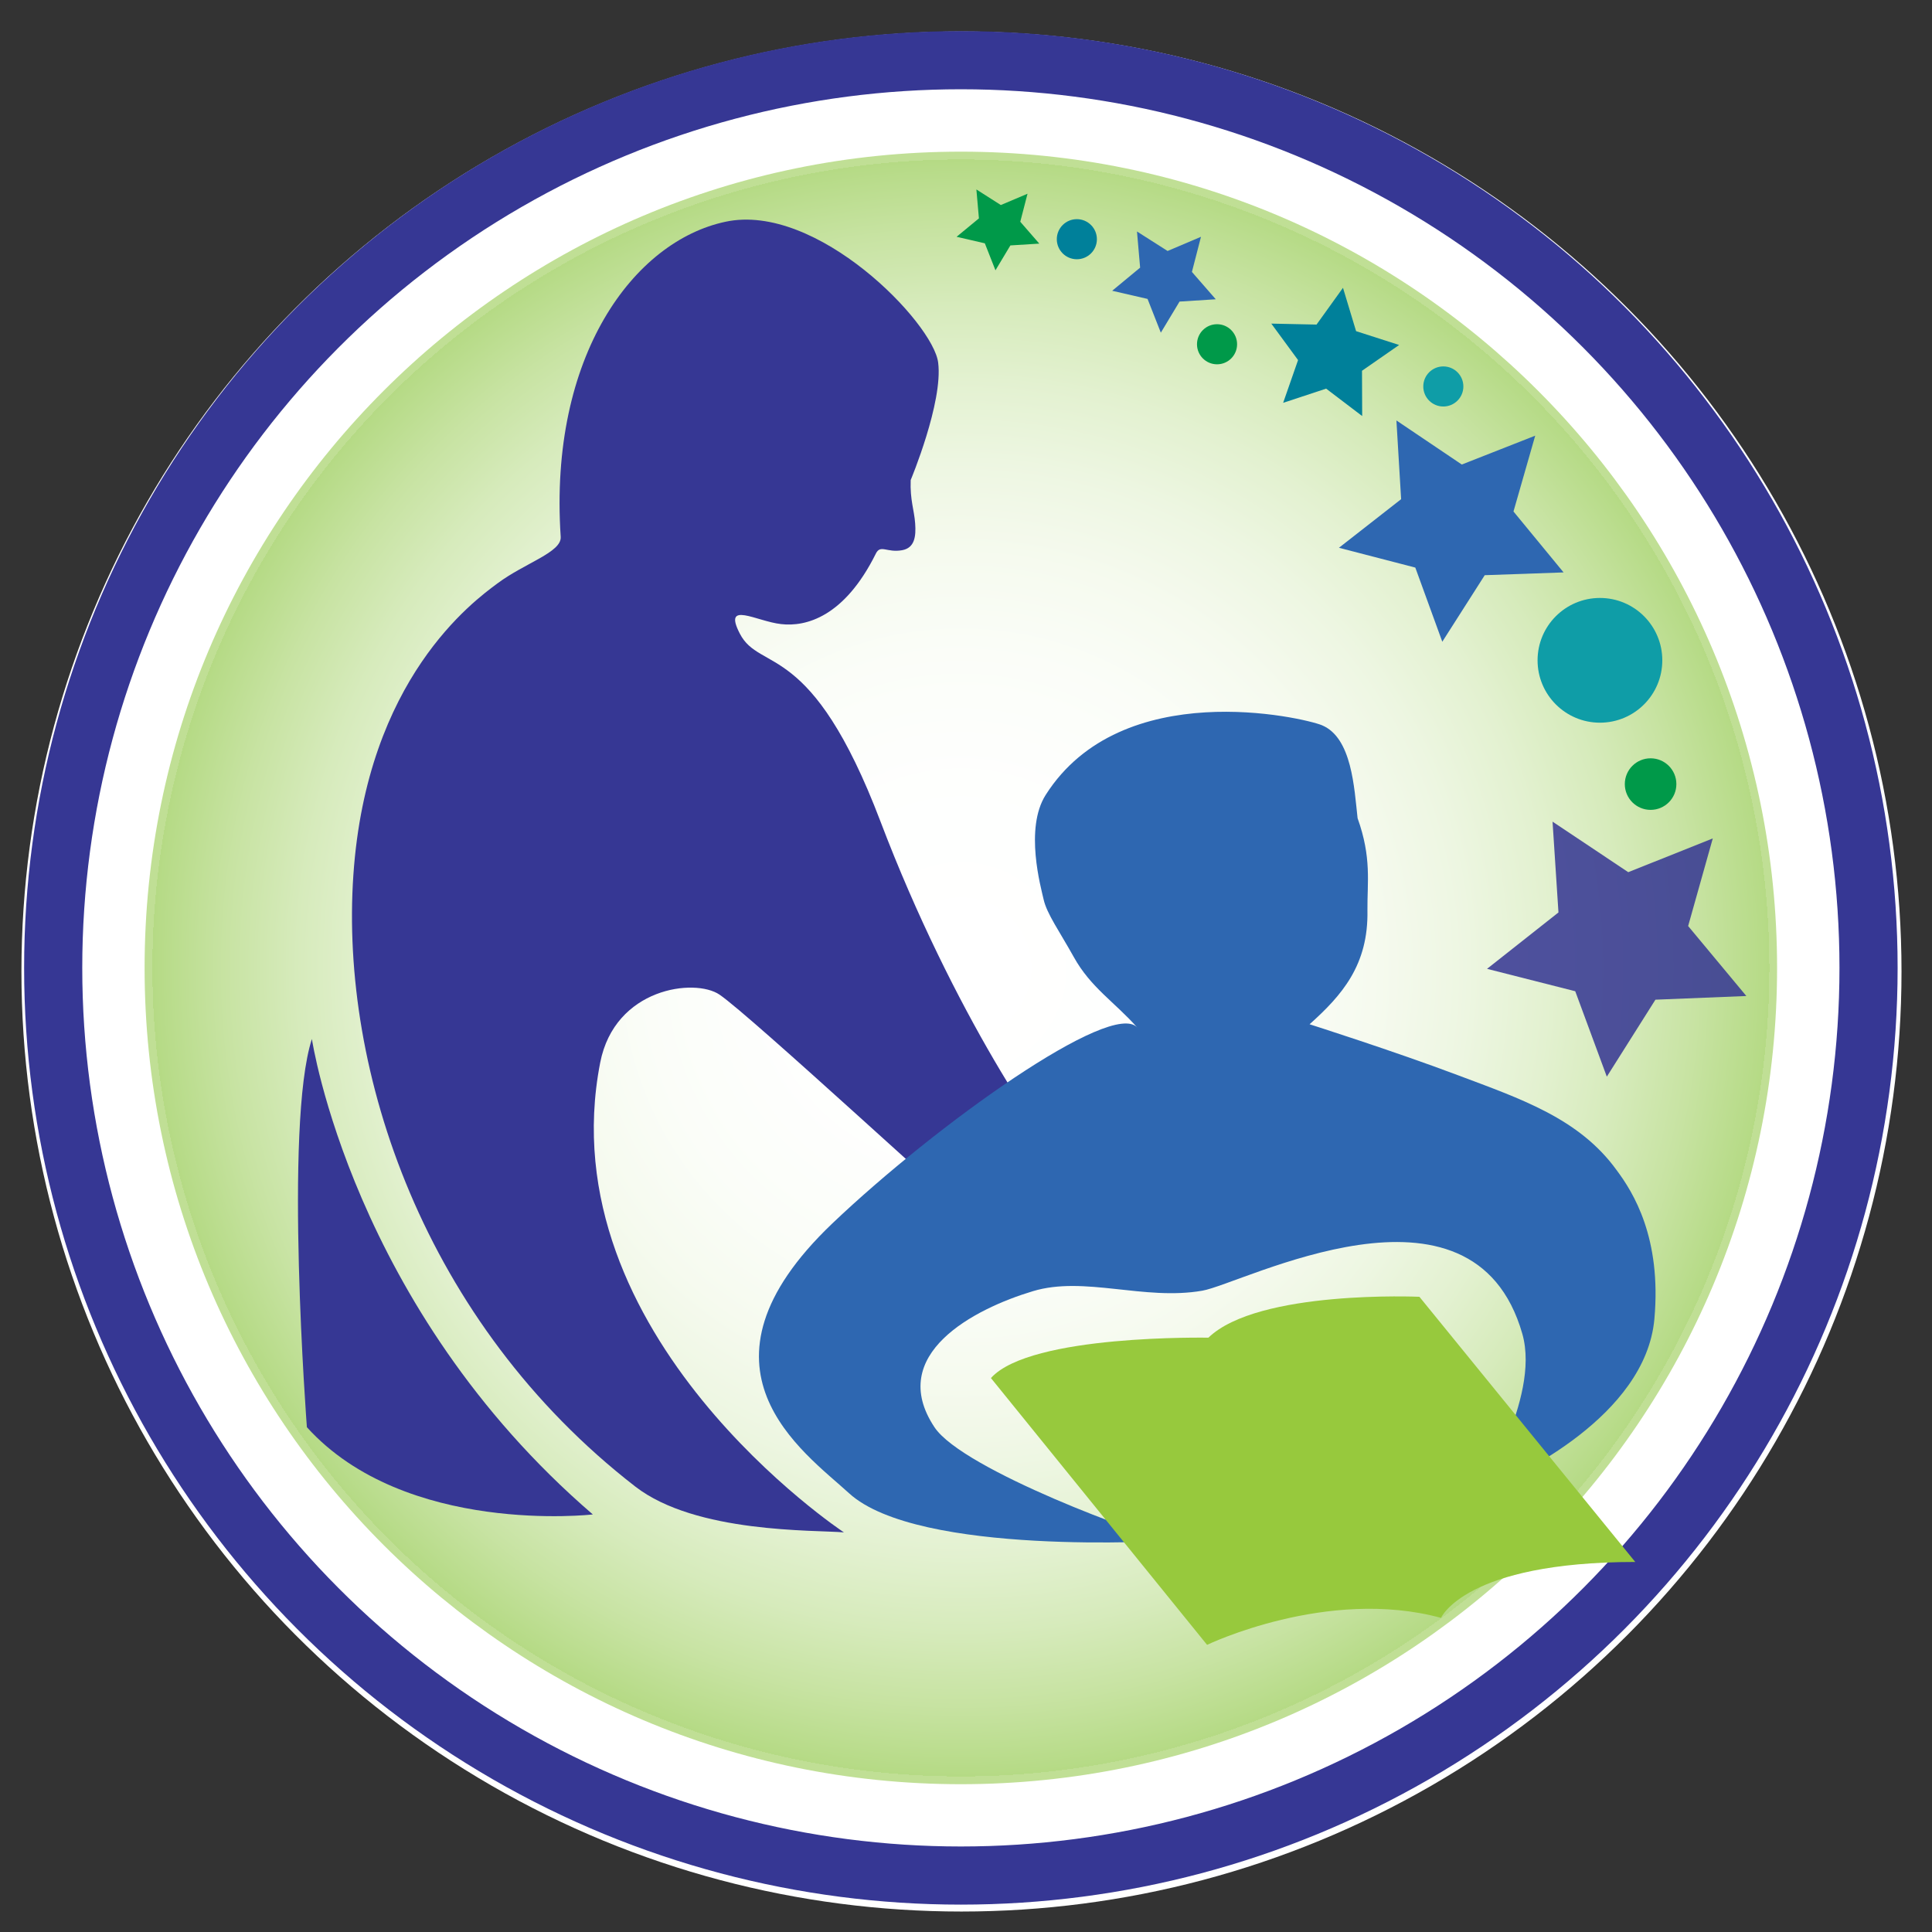 <?xml version="1.0" encoding="utf-8"?>
<!-- Generator: Adobe Illustrator 25.3.1, SVG Export Plug-In . SVG Version: 6.00 Build 0)  -->
<svg version="1.1" id="Layer_1" xmlns="http://www.w3.org/2000/svg" xmlns:xlink="http://www.w3.org/1999/xlink" x="0px" y="0px"
	 viewBox="0 0 32 32" style="enable-background:new 0 0 32 32;" xml:space="preserve">
<rect x="0" y="0" width="32" height="32" fill="#333333" stroke="none"/>
<style type="text/css">
	.st0{fill:#FFFFFF;}
	.st1{fill:none;stroke:#363794;stroke-width:0.963;stroke-miterlimit:10;}
	.st2{opacity:0.64;fill:url(#SVGID_1_);enable-background:new    ;}
	.st3{fill:#363794;}
	.st4{fill:#2E67B1;}
	.st5{fill:#97C93D;}
	.st6{fill:#0F9DA7;}
	.st7{fill:#009949;}
	.st8{fill:#00809A;}
	.st9{opacity:0.86;fill:#363794;enable-background:new    ;}
</style>
<circle class="st0" cx="15.925" cy="16.091" r="15.57"/>
<circle class="st1" cx="15.915" cy="16.031" r="15.034"/>
<radialGradient id="SVGID_1_" cx="15.915" cy="17.968" r="13.393" gradientTransform="matrix(1 0 0 -1 0 34)" gradientUnits="userSpaceOnUse">
	<stop  offset="0" style="stop-color:#FFFFFF"/>
	<stop  offset="0.24" style="stop-color:#FDFEFC"/>
	<stop  offset="0.39" style="stop-color:#F8FCF4"/>
	<stop  offset="0.514" style="stop-color:#F0F7E5"/>
	<stop  offset="0.624" style="stop-color:#E3F1D1"/>
	<stop  offset="0.726" style="stop-color:#D3E9B6"/>
	<stop  offset="0.821" style="stop-color:#BFDF95"/>
	<stop  offset="0.91" style="stop-color:#A8D36E"/>
	<stop  offset="0.994" style="stop-color:#8DC643"/>
	<stop  offset="1" style="stop-color:#8BC53F"/>
	<stop  offset="1" style="stop-color:#9DCC59"/>
</radialGradient>
<path class="st2" d="M29.434,16.032c0,7.467-6.052,13.52-13.519,13.52c-7.467,0-13.52-6.053-13.52-13.52
	c0-7.467,6.053-13.52,13.52-13.52C23.382,2.512,29.434,8.565,29.434,16.032z"/>
<g>
	<path class="st3" d="M15.084,7.951c0,0,0.538-1.286,0.455-1.944c-0.078-0.656-2.009-2.659-3.523-2.334
		c-1.517,0.322-2.929,2.219-2.729,5.219c0.017,0.256-0.593,0.432-1.045,0.769c-0.397,0.294-2.167,1.58-2.389,4.831
		c-0.224,3.25,1.166,7.415,4.668,10.129c1.004,0.78,2.979,0.718,3.457,0.76c0,0-4.919-3.249-4.037-7.78
		c0.242-1.242,1.568-1.404,1.976-1.127c0.519,0.352,4.052,3.626,4.634,4.101c0.582,0.474,1.341,0.52,1.316-0.433
		c-0.032-1.139,0.113-0.654-0.192-0.856c-0.307-0.2-1.891-2.52-3.09-5.676c-1.153-3.034-1.995-2.463-2.331-3.115
		c-0.287-0.555,0.278-0.202,0.684-0.158c0.406,0.047,1.046-0.113,1.57-1.17c0.077-0.153,0.183-0.008,0.435-0.054
		c0.205-0.038,0.231-0.224,0.215-0.443C15.143,8.45,15.071,8.283,15.084,7.951z"/>
	<path class="st3" d="M5.166,17.209c0,0,0.663,4.442,4.653,7.875c0,0-3.104,0.357-4.736-1.445
		C5.083,23.639,4.701,18.637,5.166,17.209z"/>
</g>
<path class="st4" d="M18.837,17.02c-0.371-0.42-0.772-0.662-1.053-1.171c-0.235-0.422-0.447-0.716-0.499-0.954
	c-0.043-0.192-0.319-1.173,0.035-1.729c1.26-1.981,4.268-1.28,4.575-1.154c0.498,0.207,0.535,1.043,0.591,1.54
	c0.235,0.655,0.159,1.062,0.163,1.522c0.019,0.911-0.424,1.412-0.958,1.891c0,0,1.418,0.452,2.454,0.843
	c1.042,0.392,2.009,0.715,2.629,1.57c0.279,0.373,0.748,1.124,0.628,2.468c-0.147,1.624-2.301,2.602-2.661,2.767
	c-0.355,0.165,0.787-1.413,0.474-2.519c-0.817-2.864-4.636-0.829-5.302-0.716c-0.963,0.168-1.954-0.249-2.805,0.008
	c-0.973,0.292-2.43,1.047-1.631,2.252c0.47,0.712,3.523,1.825,3.89,1.881c0,0-4.161,0.263-5.306-0.788
	c-0.748-0.685-2.786-2.073-0.274-4.468C15.506,18.626,18.421,16.549,18.837,17.02z"/>
<path class="st5" d="M16.413,22.825l3.58,4.419c0,0,1.991-0.959,3.875-0.447c0,0,0.395-0.925,3.217-0.926l-3.575-4.392
	c0,0-2.671-0.119-3.495,0.677C20.015,22.158,17.067,22.095,16.413,22.825z"/>
<circle class="st6" cx="26.5" cy="10.937" r="1.033"/>
<circle class="st7" cx="20.158" cy="5.702" r="0.332"/>
<polygon class="st8" points="22.244,4.767 22.461,5.485 23.174,5.714 22.559,6.141 22.562,6.891 21.965,6.437 21.253,6.672 
	21.5,5.964 21.057,5.36 21.806,5.376 "/>
<circle class="st7" cx="27.339" cy="12.987" r="0.427"/>
<polygon class="st4" points="23.129,6.964 24.212,7.694 25.428,7.216 25.068,8.472 25.898,9.481 24.592,9.527 23.889,10.629 
	23.442,9.401 22.177,9.073 23.207,8.268 "/>
<polygon class="st9" points="25.715,13.609 26.969,14.446 28.369,13.887 27.961,15.338 28.925,16.497 27.419,16.558 26.614,17.833 
	26.091,16.418 24.63,16.047 25.813,15.113 "/>
<polygon class="st4" points="18.832,3.834 19.339,4.157 19.892,3.922 19.742,4.504 20.137,4.957 19.537,4.995 19.227,5.51 
	19.007,4.951 18.421,4.816 18.884,4.433 "/>
<polygon class="st7" points="16.172,3.138 16.577,3.396 17.019,3.209 16.899,3.673 17.214,4.035 16.735,4.065 16.488,4.477 
	16.312,4.03 15.844,3.922 16.214,3.617 "/>
<circle class="st8" cx="17.836" cy="3.962" r="0.332"/>
<circle class="st6" cx="23.906" cy="6.401" r="0.332"/>
</svg>
